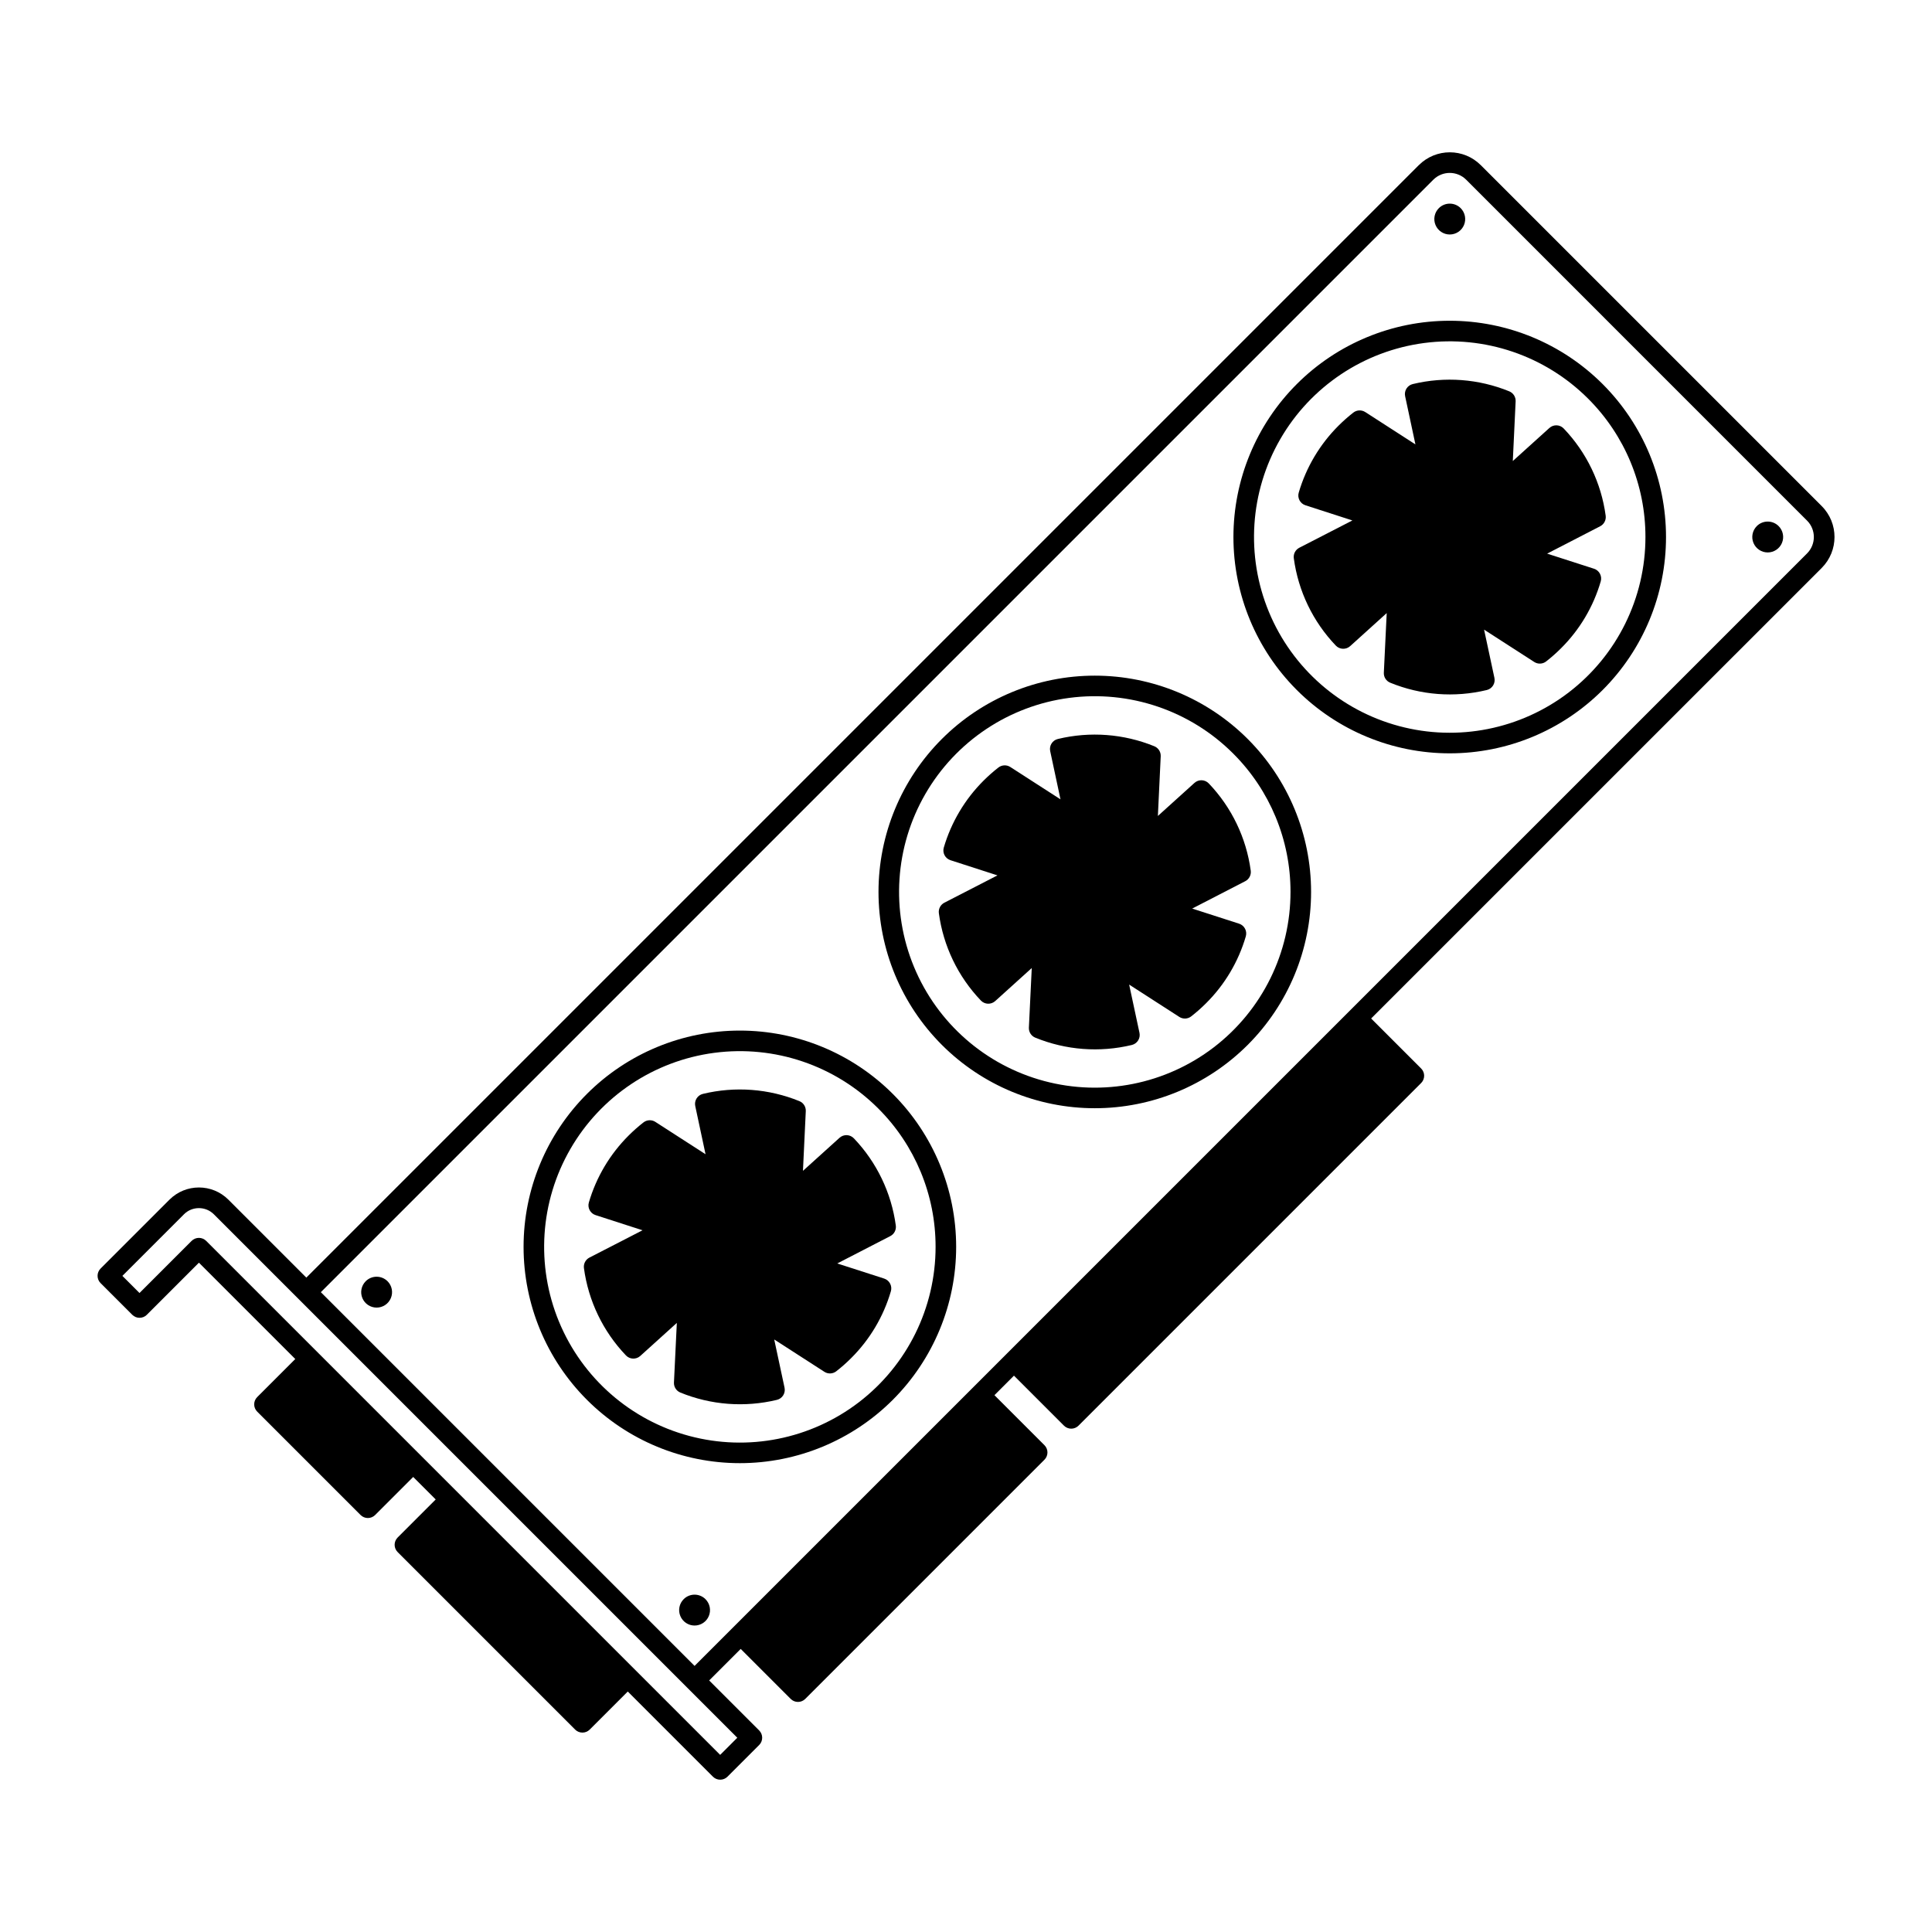 <?xml version="1.0" encoding="UTF-8"?>
<!-- Uploaded to: ICON Repo, www.svgrepo.com, Generator: ICON Repo Mixer Tools -->
<svg fill="#000000" width="800px" height="800px" version="1.1" viewBox="144 144 512 512" xmlns="http://www.w3.org/2000/svg">
 <g>
  <path d="m520 187.76-294.82 294.82-20.645-20.645v-0.004c-4.316-4.316-11.316-4.316-15.633 0l-18.25 18.25c-1.062 1.066-1.062 2.793 0 3.856l8.398 8.398c0.512 0.512 1.203 0.797 1.926 0.797s1.418-0.285 1.93-0.797l13.812-13.812 25.531 25.531-10.09 10.086c-1.066 1.066-1.066 2.793 0 3.856l27.395 27.395v0.004c0.512 0.508 1.207 0.797 1.93 0.797 0.723 0 1.418-0.289 1.93-0.797l10.086-10.086 5.965 5.961-10.086 10.086v0.004c-1.066 1.062-1.066 2.793 0 3.856l47.039 47.039v0.004c0.512 0.512 1.207 0.797 1.93 0.797s1.418-0.285 1.93-0.797l10.09-10.09 22.566 22.57c0.512 0.512 1.203 0.797 1.93 0.797 0.723 0 1.414-0.285 1.926-0.797l8.398-8.398c1.062-1.062 1.062-2.789 0-3.856l-13.25-13.25 8.355-8.355 13.25 13.25h-0.004c0.512 0.512 1.207 0.801 1.93 0.801 0.723 0 1.418-0.289 1.93-0.801l63.387-63.387c1.066-1.066 1.066-2.793 0-3.859l-13.25-13.25 5.172-5.172 13.25 13.25h0.004c0.508 0.512 1.203 0.801 1.926 0.801s1.418-0.289 1.93-0.801l90.797-90.797c1.066-1.066 1.066-2.793 0-3.856l-13.25-13.25 119.4-119.39c4.531-4.535 4.531-11.879 0-16.41l-90.348-90.348c-4.531-4.531-11.879-4.531-16.41 0zm-180.61 416.76-4.539 4.539-136.21-136.21c-0.512-0.512-1.207-0.801-1.93-0.801-0.723 0-1.418 0.289-1.93 0.801l-13.812 13.812-4.539-4.539 16.32-16.32v-0.004c2.191-2.18 5.731-2.18 7.922 0l22.574 22.574 102.9 102.9zm283.5-322.55v-0.004c2.398 2.406 2.398 6.293 0 8.695l-212.12 212.12-9.027 9.031-73.672 73.672-99.043-99.043 294.82-294.82c2.406-2.394 6.293-2.394 8.699 0z"/>
  <path d="m299.54 433.9c-10.75 10.75-16.789 25.328-16.789 40.531s6.039 29.781 16.789 40.531c10.746 10.75 25.328 16.789 40.531 16.789 15.199 0 29.781-6.039 40.531-16.785 10.75-10.75 16.789-25.332 16.789-40.531 0-15.203-6.039-29.785-16.789-40.535-10.75-10.746-25.328-16.785-40.531-16.785-15.199 0-29.781 6.035-40.531 16.785zm92.395 40.531h0.004c0 16.125-7.5 31.336-20.293 41.152-12.793 9.816-29.422 13.125-45 8.953-15.574-4.172-28.324-15.355-34.496-30.25-6.172-14.898-5.062-31.82 3-45.785s22.16-23.387 38.148-25.492 32.047 3.348 43.449 14.75c9.742 9.715 15.211 22.914 15.191 36.672z"/>
  <path d="m330.28 433.89c-1.441 0.348-2.34 1.777-2.031 3.223l2.727 12.77-13.297-8.57h0.004c-0.973-0.629-2.238-0.574-3.152 0.137-1.391 1.082-2.711 2.25-3.957 3.496-4.938 4.926-8.555 11.016-10.516 17.707-0.422 1.418 0.367 2.914 1.777 3.363l12.441 4.019-14.07 7.238h-0.004c-1.023 0.531-1.605 1.648-1.453 2.793 1.172 8.691 5.07 16.793 11.133 23.133 1.02 1.07 2.707 1.133 3.801 0.141l9.684-8.754-0.762 15.797c-0.055 1.152 0.621 2.215 1.691 2.656 8.113 3.316 17.066 3.996 25.59 1.941 1.438-0.344 2.336-1.777 2.027-3.223l-2.738-12.785 13.293 8.57h-0.004c0.977 0.629 2.242 0.574 3.156-0.141 1.383-1.074 2.695-2.238 3.934-3.477 4.957-4.926 8.582-11.027 10.539-17.734 0.406-1.418-0.383-2.902-1.785-3.356l-12.426-4.004 14.059-7.254h0.004c1.023-0.531 1.605-1.645 1.453-2.789-1.172-8.684-5.062-16.777-11.113-23.113-1.02-1.074-2.707-1.137-3.805-0.145l-9.691 8.758 0.75-15.824v0.004c0.055-1.152-0.621-2.215-1.691-2.652-8.109-3.305-17.055-3.981-25.566-1.926z"/>
  <path d="m393.6 339.84c-10.75 10.75-16.789 25.328-16.789 40.531s6.039 29.781 16.789 40.531 25.328 16.789 40.531 16.789c15.203 0 29.781-6.039 40.531-16.789s16.789-25.328 16.789-40.531-6.039-29.781-16.789-40.531-25.328-16.785-40.531-16.785c-15.203 0-29.781 6.035-40.531 16.785zm92.398 40.531c0 16.125-7.5 31.336-20.293 41.152s-29.422 13.125-44.996 8.953c-15.578-4.176-28.328-15.355-34.496-30.254-6.172-14.895-5.066-31.816 2.996-45.781 8.062-13.965 22.164-23.387 38.148-25.492 15.988-2.106 32.047 3.348 43.449 14.75 9.742 9.715 15.211 22.914 15.191 36.672z"/>
  <path d="m424.34 339.84c-1.438 0.344-2.34 1.773-2.027 3.223l2.727 12.77-13.297-8.57c-0.973-0.629-2.238-0.574-3.152 0.137-1.391 1.082-2.711 2.25-3.957 3.496-4.934 4.926-8.551 11.016-10.516 17.707-0.422 1.418 0.367 2.91 1.777 3.363l12.441 4.019-14.07 7.238c-1.027 0.531-1.609 1.648-1.457 2.793 1.172 8.691 5.07 16.789 11.133 23.133 1.02 1.07 2.707 1.133 3.801 0.141l9.684-8.754-0.762 15.797c-0.055 1.152 0.621 2.215 1.688 2.652 8.117 3.32 17.07 4 25.594 1.945 1.438-0.348 2.336-1.777 2.027-3.223l-2.738-12.785 13.293 8.57h-0.004c0.977 0.629 2.242 0.574 3.156-0.141 1.383-1.078 2.695-2.238 3.934-3.477 4.957-4.926 8.582-11.027 10.539-17.734 0.406-1.418-0.383-2.902-1.785-3.356l-12.426-4.004 14.059-7.254h0.004c1.023-0.531 1.605-1.648 1.453-2.789-1.172-8.688-5.062-16.777-11.113-23.113-1.02-1.074-2.707-1.137-3.805-0.145l-9.691 8.758 0.75-15.82c0.055-1.152-0.625-2.215-1.691-2.652-8.109-3.305-17.055-3.981-25.566-1.926z"/>
  <path d="m487.66 245.79c-10.75 10.75-16.789 25.328-16.789 40.531s6.039 29.781 16.789 40.531 25.332 16.789 40.531 16.789c15.203 0 29.781-6.039 40.531-16.789s16.789-25.328 16.789-40.531-6.039-29.781-16.789-40.531-25.328-16.789-40.531-16.789c-15.199 0-29.781 6.039-40.531 16.789zm92.398 40.531c0 16.125-7.5 31.332-20.293 41.148s-29.422 13.125-44.996 8.949c-15.574-4.172-28.324-15.352-34.496-30.25-6.168-14.895-5.059-31.816 3.004-45.781 8.059-13.965 22.16-23.383 38.145-25.488 15.988-2.106 32.043 3.348 43.445 14.746 9.742 9.719 15.211 22.918 15.191 36.676z"/>
  <path d="m554.6 257.42-9.691 8.758 0.75-15.82c0.055-1.152-0.625-2.215-1.691-2.652-8.109-3.309-17.055-3.981-25.566-1.926-1.438 0.344-2.34 1.773-2.027 3.219l2.727 12.773-13.297-8.574v0.004c-0.973-0.629-2.238-0.574-3.152 0.137-1.391 1.082-2.711 2.25-3.957 3.496-4.938 4.926-8.551 11.016-10.516 17.707-0.422 1.418 0.371 2.91 1.777 3.363l12.441 4.019-14.074 7.238c-1.023 0.531-1.609 1.648-1.453 2.793 1.172 8.691 5.07 16.793 11.133 23.133 1.02 1.07 2.707 1.133 3.805 0.141l9.684-8.754-0.762 15.797c-0.059 1.152 0.617 2.215 1.688 2.652 8.113 3.32 17.066 4 25.586 1.945 1.441-0.344 2.34-1.773 2.031-3.223l-2.738-12.785 13.293 8.57h-0.004c0.977 0.629 2.242 0.57 3.156-0.141 1.383-1.078 2.695-2.238 3.934-3.477 4.957-4.926 8.582-11.027 10.535-17.734 0.41-1.418-0.379-2.902-1.781-3.356l-12.426-4.004 14.062-7.258c1.023-0.527 1.605-1.645 1.453-2.785-1.168-8.688-5.062-16.777-11.117-23.113-1.016-1.074-2.707-1.137-3.801-0.145z"/>
  <path d="m240.92 483.54c-1.172 1.172-1.523 2.93-0.891 4.461 0.633 1.527 2.125 2.527 3.781 2.527 1.652 0 3.144-0.996 3.777-2.527 0.637-1.527 0.285-3.289-0.883-4.457-1.598-1.598-4.188-1.598-5.785-0.004z"/>
  <path d="m525.31 199.16c-1.172 1.172-1.52 2.93-0.887 4.461 0.633 1.527 2.125 2.523 3.781 2.523 1.652 0 3.144-0.996 3.777-2.523 0.633-1.531 0.285-3.289-0.887-4.461-0.766-0.766-1.809-1.195-2.891-1.195-1.086 0-2.129 0.43-2.894 1.195z"/>
  <path d="m325.18 567.8c-1.172 1.168-1.52 2.93-0.887 4.457 0.633 1.531 2.121 2.527 3.777 2.527s3.148-0.996 3.781-2.523c0.633-1.531 0.281-3.289-0.887-4.461-1.598-1.598-4.188-1.598-5.785 0z"/>
  <path d="m609.57 283.42c-1.168 1.168-1.52 2.93-0.887 4.457 0.633 1.527 2.125 2.527 3.781 2.527 1.652 0 3.144-1 3.777-2.527 0.637-1.527 0.285-3.289-0.887-4.457-0.766-0.77-1.805-1.199-2.891-1.199-1.086 0-2.125 0.43-2.894 1.199z"/>
 </g>
</svg>